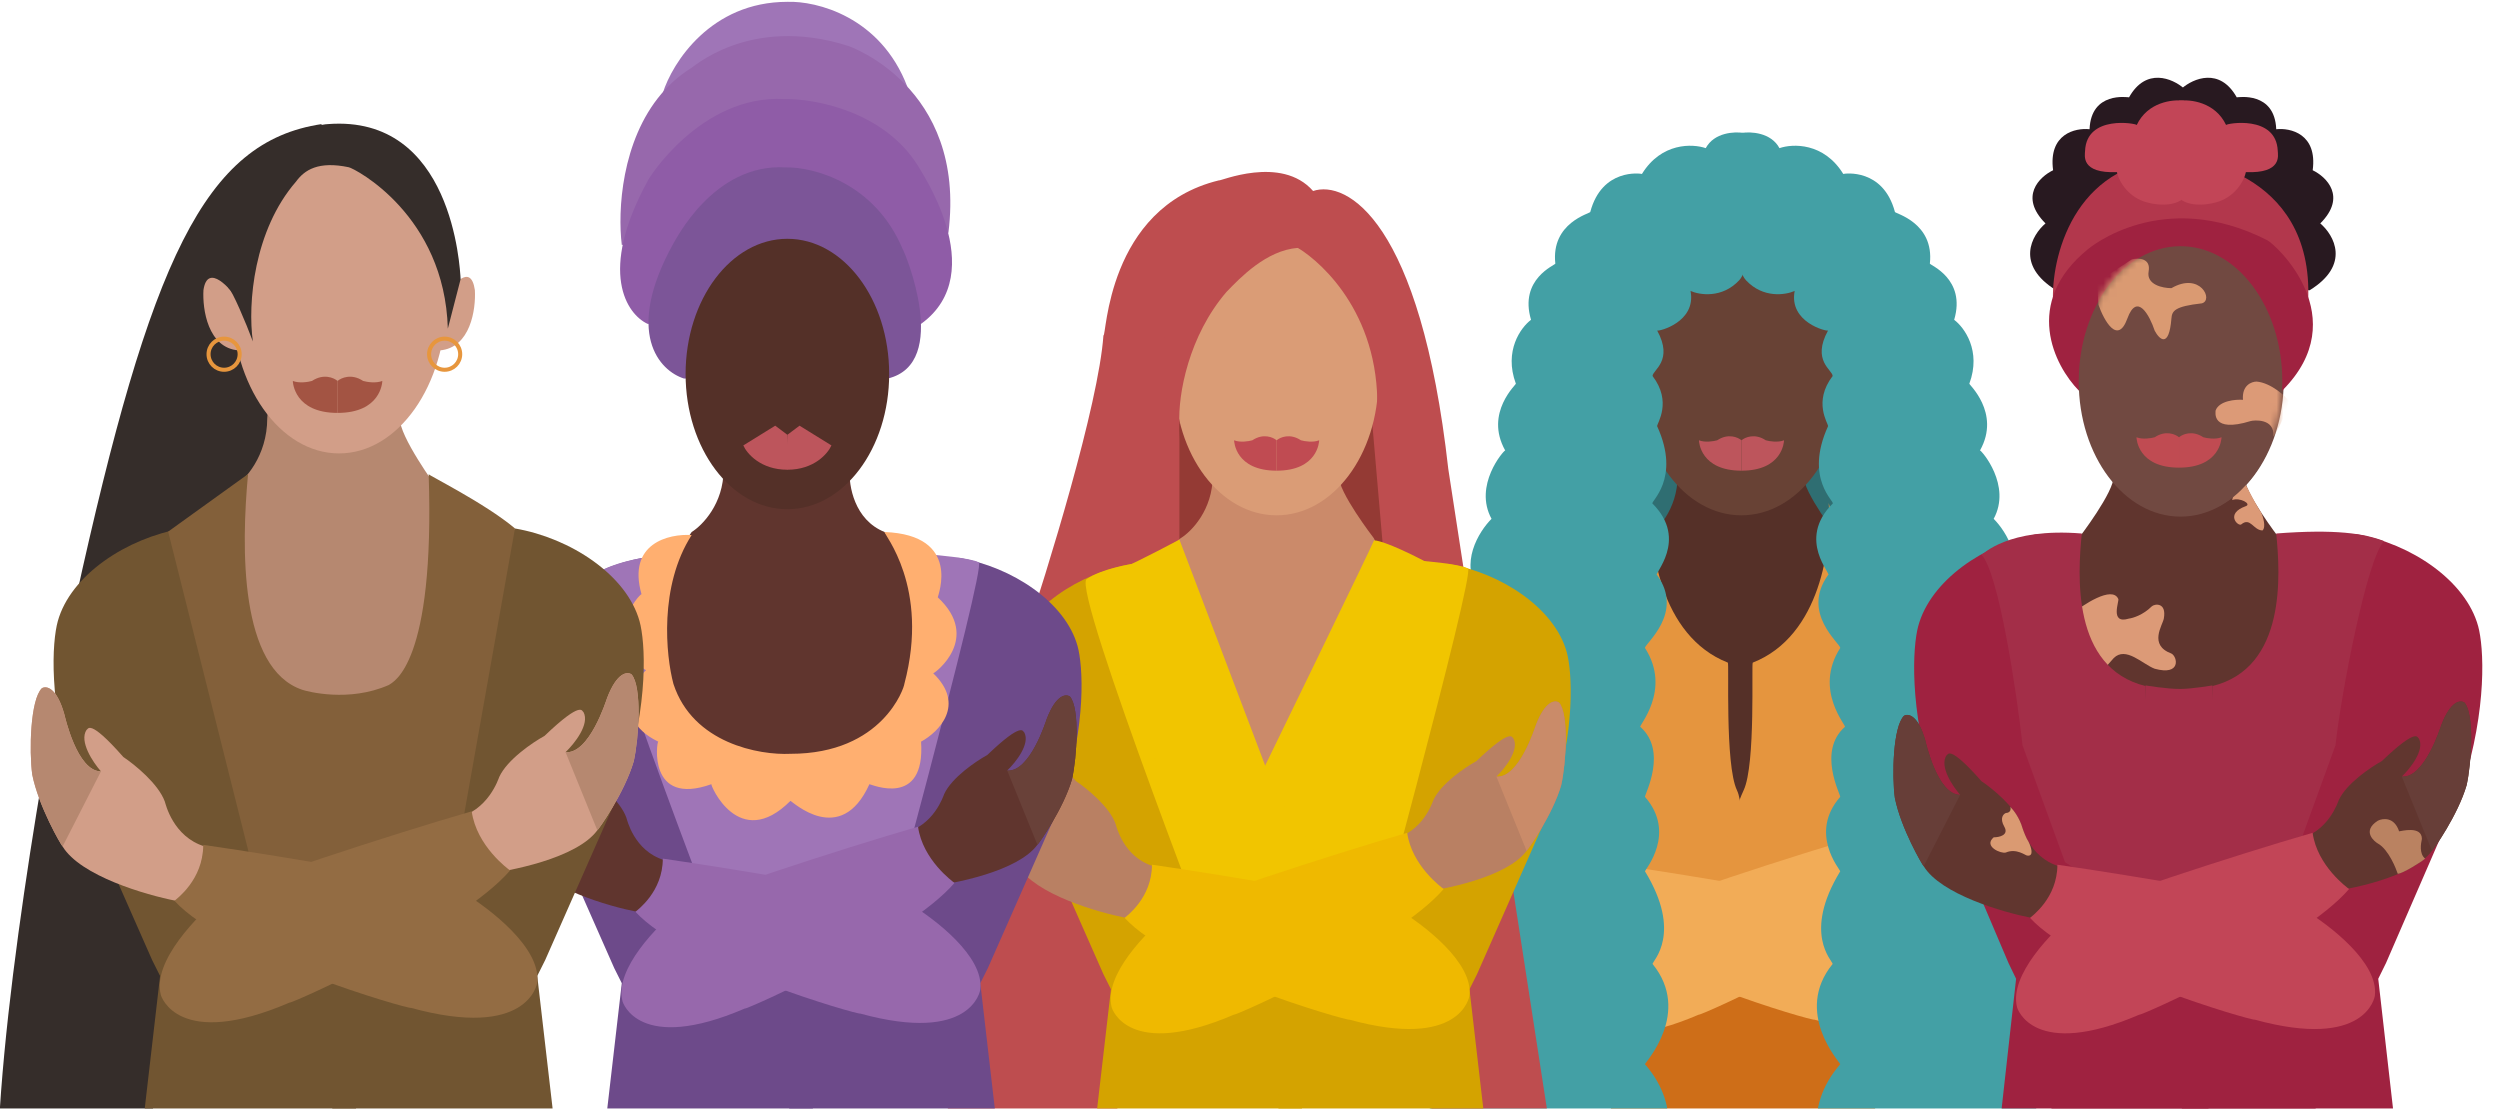 <svg width="375" height="167" viewBox="0 0 375 167" fill="none" xmlns="http://www.w3.org/2000/svg">
<g clip-path="url(#clip0_1_3607)">
<g clip-path="url(#clip1_1_3607)">
<path d="M279.453 85.948H242.31L241.626 61.793L279.453 62.518V85.948Z" fill="#2F6E72"/>
<path d="M225.891 113.3C224.797 114.941 226.803 117.933 227.942 119.225C224.524 119.225 222.791 111.339 222.701 111.021C221.607 107.193 220.118 106.996 219.511 107.375C217.87 109.016 217.687 116.262 218.143 119.681C219.055 124.238 222.245 129.707 222.473 129.935C225.025 134.128 234.322 136.847 238.652 137.683H241.159L242.754 129.935C238.196 128.568 237.138 123.782 237.057 123.554C236.145 121.002 232.727 118.237 231.132 117.174C226.119 111.477 226.119 113.3 225.891 113.3Z" fill="#B98063"/>
<path d="M218.143 119.681C219.055 124.238 222.245 129.707 222.473 129.935L227.942 119.225C224.524 119.225 222.791 111.339 222.701 111.021C221.607 107.193 220.118 106.996 219.511 107.375C217.87 109.016 217.687 116.262 218.143 119.681Z" fill="#CA8B69"/>
<path d="M296.739 110.758C297.688 112.487 295.433 115.296 294.187 116.485C297.593 116.778 299.995 109.07 300.113 108.762C301.531 105.042 303.031 104.973 303.604 105.403C305.098 107.179 304.658 114.414 303.911 117.78C302.611 122.243 298.963 127.418 298.717 127.625C295.814 131.584 286.318 133.495 281.933 133.956L279.435 133.741L278.511 125.885C283.169 124.914 284.634 120.237 284.734 120.017C285.861 117.552 289.504 115.091 291.185 114.168C296.668 108.922 296.512 110.739 296.739 110.758Z" fill="#B98063"/>
<path d="M303.911 117.78C302.611 122.243 298.963 127.418 298.717 127.625L294.187 116.485C297.593 116.778 299.995 109.07 300.113 108.762C301.531 105.042 303.031 104.973 303.604 105.403C305.098 107.179 304.658 114.414 303.911 117.78Z" fill="#CA8B69"/>
<path d="M254.147 149.305C254.147 149.305 230.448 88.463 232.727 86.868C235.006 85.273 239.563 84.589 239.563 84.589L283.087 84.133C283.087 84.133 288.784 84.589 289.923 85.273C291.063 85.956 273.744 149.305 273.744 149.305H254.147Z" fill="#F1C500"/>
<path d="M275.795 80.716C275.795 80.716 270.402 73.728 270.554 71.374C264.25 69.247 251.641 66.269 251.641 71.374C251.641 76.478 248.45 79.729 246.855 80.716C245.26 81.704 239.791 90.971 239.791 90.971L240.931 104.187C243.969 107.833 246.126 117.04 246.855 117.404C247.585 117.769 256.21 120.663 260.084 121.043L274.884 117.404L282.632 105.555V90.287C277.858 85.495 275.795 80.716 275.795 80.716Z" fill="#553028"/>
<ellipse cx="261.211" cy="57.016" rx="15.268" ry="20.281" fill="#684235"/>
<path d="M264.869 66.044C263.229 64.95 261.755 65.588 261.224 66.044V70.602C267.376 70.602 267.604 66.272 267.604 66.044C266.692 66.409 265.401 66.196 264.869 66.044Z" fill="#BD555C"/>
<path d="M257.578 66.044C259.218 64.95 260.692 65.588 261.224 66.044V70.602C255.071 70.602 254.843 66.272 254.843 66.044C255.755 66.409 257.046 66.196 257.578 66.044Z" fill="#BD555C"/>
<path d="M268.288 147.702L240.487 149.752L241.854 169.35H281.049L282.416 149.752L268.288 147.702Z" fill="#CE6E18"/>
<path d="M259.173 99.392C248.964 95.381 247.323 81.77 247.779 75.465L239.803 105.772L246.639 136.763L259.173 132.662C260.236 129.243 261.998 121.632 260.54 118.533C258.717 114.659 259.4 99.392 259.173 99.392Z" fill="#E5953E"/>
<path d="M262.917 99.392C273.126 95.381 274.766 81.77 274.311 75.465L282.286 105.772L275.45 136.763L262.917 132.662C253.931 138.586 260.091 121.632 261.55 118.533C263.373 114.659 262.689 99.392 262.917 99.392Z" fill="#E5953E"/>
<path d="M279.669 136.542C277.808 135.402 254.223 131.377 242.526 129.705C242.526 134.719 238.652 137.453 238.424 137.681C245.716 145.657 271.922 153.176 272.149 152.949C288.784 157.506 290.151 149.53 290.151 149.303C290.698 144.381 283.391 138.82 279.669 136.542Z" fill="#F2AC57"/>
<path d="M245.098 136.985C246.784 135.601 269.453 128.186 280.809 124.92C281.499 129.886 286.021 133.158 286.278 133.352C279.214 141.555 255.062 152.395 254.805 152.201C238.956 159.005 236.503 151.294 236.472 151.068C235.253 146.268 241.725 139.755 245.098 136.985Z" fill="#F2AC57"/>
<path d="M266.92 22.222C268.895 21.539 273.572 21.357 276.489 26.093C276.665 26.03 282.476 25.183 284.239 31.793C284.239 32.021 290.163 33.388 289.48 39.541C289.48 39.769 294.949 41.82 293.126 47.972C294.645 49.111 297.228 52.621 295.405 57.543C295.177 57.543 300.19 61.873 297 67.569C297.228 67.569 301.785 72.81 299.051 77.824C300.95 79.723 303.973 84.569 300.874 88.762C301.056 88.579 306.267 99.32 308.849 104.713C309.685 127.804 310.216 174.351 305.659 175.809C305.659 175.627 285.15 175.733 274.896 175.809C272.845 173.227 270.202 166.375 276.035 159.63C276.035 159.402 268.971 151.883 274.896 144.591C274.896 144.135 270.338 140.033 276.035 130.69C276.035 130.462 271.25 124.993 276.035 119.525C276.035 119.069 272.617 112.688 276.719 109.042C277.175 109.042 271.934 103.573 276.035 97.193C276.035 96.509 270.111 91.952 274.212 86.255C274.896 86.255 269.427 81.014 274.896 75.545C275.352 75.317 270.566 71.899 274.212 63.923C274.212 63.468 271.934 60.277 274.896 56.404C274.896 55.493 271.711 54.127 274.206 49.578C273.994 49.743 268.305 48.339 269.199 43.643C267.832 44.25 264.459 44.782 261.907 42.047C259.355 39.313 260.388 26.172 261.224 19.944C262.591 19.716 265.644 19.852 266.92 22.222Z" fill="#43A0A5"/>
<path d="M255.86 22.222C253.885 21.539 249.208 21.357 246.291 26.093C246.115 26.03 240.304 25.183 238.541 31.793C238.541 32.021 232.617 33.388 233.3 39.541C233.3 39.769 227.831 41.82 229.654 47.972C228.135 49.111 225.553 52.621 227.376 57.543C227.603 57.543 222.59 61.873 225.78 67.569C225.553 67.569 220.995 72.81 223.73 77.824C221.831 79.723 218.808 84.569 221.907 88.762C221.724 88.579 216.514 99.32 213.931 104.713C213.095 127.804 212.564 174.351 217.121 175.809C217.121 175.627 237.63 175.733 247.884 175.809C249.935 173.227 252.578 166.375 246.745 159.63C246.745 159.402 253.809 151.883 247.884 144.591C247.884 144.135 252.442 140.033 246.745 130.69C246.745 130.462 251.53 124.993 246.745 119.525C246.745 119.069 250.163 112.688 246.061 109.042C245.605 109.042 250.847 103.573 246.745 97.193C246.745 96.509 252.67 91.952 248.568 86.255C247.884 86.255 253.353 81.014 247.884 75.545C247.428 75.317 252.214 71.899 248.568 63.923C248.568 63.468 250.847 60.277 247.884 56.404C247.884 55.493 251.069 54.127 248.574 49.578C248.786 49.743 254.476 48.339 253.581 43.643C254.948 44.25 258.321 44.782 260.873 42.047C263.425 39.313 262.392 26.172 261.557 19.944C260.189 19.716 257.136 19.852 255.86 22.222Z" fill="#43A0A5"/>
</g>
<g clip-path="url(#clip2_1_3607)">
<path d="M209.724 85.948H172.581L171.897 61.793L209.724 62.518V85.948Z" fill="#943A34"/>
<path d="M217.244 70.351C213.051 32.98 201.976 26.979 196.963 28.65C192.178 23.181 182.835 27.283 182.835 27.055C165.972 31.157 165.972 50.754 165.516 50.298C164.787 60.689 157.161 85.466 153.439 96.556L139.995 179.73H164.605L176.91 124.357V65.793C175.999 40.499 195.14 37.641 195.368 37.641C197.738 39.099 201.445 43.993 202.888 46.424C205.075 50.617 206.154 59.669 205.85 63.618L215.877 179.73H234.106C228.486 143.346 217.244 70.533 217.244 70.351Z" fill="#BE4D4F"/>
<path d="M152.06 97.801C153.883 91.238 161.858 85.952 169.834 84.584H193.989L195.356 170.037H164.137L166.644 148.389L165.504 146.11L154.339 120.816C150.693 109.423 151.237 100.763 152.06 97.801Z" fill="#D4A300"/>
<path d="M235.006 97.801C233.183 91.238 225.207 85.952 217.232 84.584H193.077L191.71 170.037H222.929L220.422 148.389L221.561 146.11L232.727 120.816C236.373 109.423 235.829 100.763 235.006 97.801Z" fill="#D4A300"/>
<path d="M156.162 113.3C155.068 114.941 157.073 117.933 158.213 119.225C154.795 119.225 153.062 111.339 152.972 111.021C151.878 107.193 150.389 106.996 149.781 107.375C148.141 109.016 147.958 116.262 148.414 119.681C149.325 124.238 152.516 129.707 152.744 129.935C155.296 134.128 164.593 136.847 168.923 137.683H171.429L173.024 129.935C168.467 128.568 167.409 123.782 167.328 123.554C166.416 121.002 162.998 118.237 161.403 117.174C156.39 111.477 156.39 113.3 156.162 113.3Z" fill="#B98063"/>
<path d="M148.414 119.681C149.325 124.238 152.516 129.707 152.744 129.935L158.213 119.225C154.795 119.225 153.062 111.339 152.972 111.021C151.878 107.193 150.389 106.996 149.781 107.375C148.141 109.016 147.958 116.262 148.414 119.681Z" fill="#CA8B69"/>
<path d="M227.01 110.756C227.959 112.485 225.704 115.294 224.458 116.483C227.863 116.777 230.266 109.068 230.384 108.76C231.802 105.04 233.302 104.971 233.875 105.401C235.369 107.177 234.929 114.412 234.181 117.778C232.882 122.241 229.234 127.416 228.988 127.623C226.085 131.582 216.589 133.493 212.203 133.954L209.706 133.739L208.782 125.883C213.44 124.912 214.905 120.235 215.005 120.015C216.132 117.55 219.775 115.089 221.456 114.166C226.939 108.921 226.783 110.737 227.01 110.756Z" fill="#B98063"/>
<path d="M234.181 117.778C232.882 122.241 229.234 127.416 228.988 127.623L224.458 116.483C227.863 116.777 230.266 109.068 230.384 108.76C231.802 105.04 233.302 104.971 233.875 105.401C235.369 107.177 234.929 114.412 234.181 117.778Z" fill="#CA8B69"/>
<path d="M184.418 149.305C184.418 149.305 160.719 88.463 162.998 86.868C165.277 85.273 169.834 84.589 169.834 84.589L213.358 84.133C213.358 84.133 219.055 84.589 220.194 85.273C221.334 85.956 204.015 149.305 204.015 149.305H184.418Z" fill="#F1C500"/>
<path d="M206.066 80.716C206.066 80.716 200.673 73.728 200.825 71.374C194.52 69.247 181.911 66.269 181.911 71.374C181.911 76.478 178.721 79.729 177.126 80.716C175.531 81.704 170.062 90.971 170.062 90.971L171.201 104.187C174.24 107.833 176.397 117.04 177.126 117.404C177.855 117.769 185.785 118.619 189.659 118.999L205.154 117.404L212.902 105.555V90.287C208.129 85.495 206.066 80.716 206.066 80.716Z" fill="#CB8A6A"/>
<ellipse cx="191.482" cy="57.016" rx="15.268" ry="20.281" fill="#DA9C76"/>
<path d="M195.14 66.044C193.499 64.95 192.026 65.588 191.494 66.044V70.602C197.647 70.602 197.875 66.272 197.875 66.044C196.963 66.409 195.672 66.196 195.14 66.044Z" fill="#C04B52"/>
<path d="M187.848 66.044C189.489 64.95 190.962 65.588 191.494 66.044V70.602C185.342 70.602 185.114 66.272 185.114 66.044C186.025 66.409 187.317 66.196 187.848 66.044Z" fill="#C04B52"/>
<path d="M209.94 136.542C208.079 135.402 184.494 131.377 172.796 129.706C172.796 134.719 168.923 137.453 168.695 137.681C175.987 145.657 202.192 153.177 202.42 152.949C219.055 157.506 220.422 149.531 220.422 149.303C220.969 144.381 213.662 138.821 209.94 136.542Z" fill="#EFB900"/>
<path d="M175.368 136.986C177.054 135.601 199.723 128.186 211.079 124.92C211.769 129.886 216.291 133.158 216.548 133.352C209.484 141.556 185.332 152.395 185.075 152.201C169.226 159.005 166.774 151.294 166.743 151.068C165.523 146.268 171.995 139.755 175.368 136.986Z" fill="#EFB900"/>
<path d="M206.534 62.703C207.445 47.754 198.558 39.536 194.684 37.181C189.945 37.545 186.025 41.662 183.974 43.789C178.323 50.352 176.682 59.133 176.91 63.614L175.087 62.703L174.631 48.802L183.974 35.586L194.912 32.623L201.976 34.446L210.863 58.145C209.572 59.664 206.898 62.703 206.534 62.703Z" fill="#BE4D4F"/>
<path d="M206.078 81.113C206.078 81.341 189.443 115.522 189.443 115.522L182.835 125.321L204.483 119.168L214.054 106.23C214.054 106.23 218.839 86.861 213.598 84.126C208.357 81.392 206.078 80.885 206.078 81.113Z" fill="#F1C500"/>
<path d="M176.91 80.932L191.266 118.759L197.875 128.558L176.227 122.405L167.339 96.655C167.339 96.655 165.516 86.401 168.251 85.262C170.985 84.122 176.91 80.932 176.91 80.932Z" fill="#F1C500"/>
</g>
<path d="M78.684 96.895C80.507 90.332 88.483 85.045 96.459 83.678H120.613L121.98 169.131H90.762L93.268 147.483L92.129 145.204L80.963 119.91C77.317 108.516 77.862 99.857 78.684 96.895Z" fill="#6D4A8A"/>
<path d="M161.631 96.895C159.808 90.332 151.832 85.045 143.857 83.678H119.702L118.335 169.131H149.553L147.047 147.483L148.186 145.204L159.352 119.91C162.998 108.516 162.454 99.857 161.631 96.895Z" fill="#6D4A8A"/>
<path d="M111.043 148.393C111.043 148.393 87.344 87.551 89.622 85.956C91.901 84.36 96.459 83.677 96.459 83.677L139.983 83.221C139.983 83.221 145.679 83.677 146.819 84.36C147.958 85.044 130.64 148.393 130.64 148.393H111.043Z" fill="#9F75B7"/>
<path d="M132.69 79.802C128.133 77.98 127.297 72.814 127.449 70.46C121.145 68.333 108.536 65.355 108.536 70.46C108.536 75.564 105.346 78.815 103.751 79.802L96.686 90.057L97.826 103.273C100.864 106.919 103.021 116.126 103.751 116.49C104.48 116.855 112.41 117.705 116.284 118.085L131.779 116.49L139.527 104.641V89.373C136.944 86.183 132.69 79.62 132.69 79.802Z" fill="#60352E"/>
<path d="M96.231 89.144C94.043 81.487 100.333 80.029 103.751 80.257C98.829 87.914 99.877 98.335 101.016 102.589C103.933 111.521 113.929 113.299 118.562 113.071C132.463 113.071 135.653 103.044 135.653 102.589C139.527 88.005 132.463 80.029 132.691 79.801C144.312 80.257 140.666 89.372 140.666 89.6C147.275 95.752 140.21 100.993 139.983 100.993C144.905 105.733 140.818 109.805 138.16 111.248C138.843 121.274 130.64 117.628 130.412 117.628C126.082 127.199 118.79 120.135 118.562 120.135C110.815 127.882 106.485 117.628 106.713 117.628C97.142 121.046 98.51 111.248 98.737 111.248C90.762 107.374 96.687 100.538 96.915 100.538C89.623 96.436 96.003 88.916 96.231 89.144Z" fill="#FFAF70"/>
<path d="M82.786 112.386C81.693 114.026 83.698 117.019 84.837 118.31C81.419 118.31 79.687 110.424 79.596 110.107C78.502 106.279 77.013 106.081 76.406 106.461C74.765 108.102 74.583 115.348 75.038 118.766C75.95 123.324 79.14 128.793 79.368 129.021C81.92 133.214 91.218 135.933 95.547 136.768H98.054L99.649 129.021C95.091 127.653 94.034 122.868 93.952 122.64C93.041 120.088 89.623 117.323 88.027 116.26C83.014 110.563 83.014 112.386 82.786 112.386Z" fill="#60352E"/>
<path d="M75.038 118.766C75.95 123.324 79.14 128.793 79.368 129.021L84.837 118.31C81.419 118.31 79.687 110.424 79.596 110.107C78.502 106.279 77.013 106.081 76.406 106.461C74.765 108.102 74.583 115.348 75.038 118.766Z" fill="#694139"/>
<path d="M153.634 109.848C154.583 111.576 152.328 114.386 151.082 115.575C154.488 115.868 156.891 108.16 157.008 107.852C158.427 104.131 159.927 104.062 160.5 104.493C161.993 106.268 161.553 113.504 160.806 116.87C159.507 121.332 155.859 126.507 155.612 126.715C152.71 130.673 143.213 132.585 138.828 133.045L136.331 132.83L135.406 124.974C140.064 124.003 141.529 119.326 141.63 119.106C142.757 116.642 146.399 114.18 148.08 113.258C153.564 108.012 153.407 109.828 153.634 109.848Z" fill="#60352E"/>
<path d="M160.806 116.87C159.507 121.332 155.859 126.507 155.612 126.715L151.082 115.575C154.488 115.868 156.891 108.16 157.008 107.852C158.427 104.131 159.927 104.062 160.5 104.493C161.993 106.268 161.553 113.504 160.806 116.87Z" fill="#694139"/>
<path d="M136.564 135.63C134.703 134.49 111.119 130.465 99.421 128.794C99.421 133.807 95.547 136.541 95.319 136.769C102.611 144.745 128.817 152.265 129.045 152.037C145.679 156.594 147.047 148.619 147.047 148.391C147.594 143.469 140.286 137.908 136.564 135.63Z" fill="#9768AC"/>
<path d="M101.993 136.072C103.679 134.687 126.348 127.272 137.704 124.006C138.394 128.972 142.916 132.244 143.173 132.438C136.109 140.641 111.957 151.481 111.7 151.287C95.851 158.091 93.399 150.38 93.367 150.154C92.148 145.354 98.62 138.841 101.993 136.072Z" fill="#9768AC"/>
<path d="M118.107 0.275C106.622 0.275 100.864 9.39 99.421 13.947L136.109 13.036C132.098 2.462 122.436 0.123 118.107 0.275Z" fill="#9F75B7"/>
<path d="M127.222 6.885C112.182 2.099 103.523 10.531 103.523 10.303C101.835 11.377 100.404 12.664 99.193 14.091C93.213 21.143 92.637 31.619 93.269 36.736L142.261 34.913C143.643 23.859 139.834 16.834 135.704 12.582C131.661 8.419 127.311 6.913 127.222 6.885Z" fill="#9768AC"/>
<path d="M97.143 27.162C89.668 40.834 94.028 47.139 97.143 48.582L138.16 48.582C148.87 40.834 137.704 25.111 137.704 24.883C132.6 16.68 122.209 14.781 117.651 14.857C105.118 14.173 97.143 26.934 97.143 27.162Z" fill="#8F5CA7"/>
<path d="M101.016 36.504C93.542 49.995 98.965 55.646 102.611 56.785H133.146C142.717 54.506 135.653 37.644 135.425 37.416C131.232 27.389 121.981 25.035 117.879 25.111C106.941 24.427 101.244 36.276 101.016 36.504Z" fill="#7C5598"/>
<ellipse cx="118.107" cy="56.101" rx="15.268" ry="20.281" fill="#543028"/>
<path d="M119.93 63.852L118.107 65.219C118.031 66.966 117.924 70.46 118.107 70.46C122.117 70.46 124.183 68.03 124.715 66.814L119.93 63.852Z" fill="#BD555C"/>
<path d="M116.284 63.852L118.107 65.219C118.183 66.966 118.289 70.46 118.107 70.46C114.096 70.46 112.03 68.03 111.498 66.814L116.284 63.852Z" fill="#BD555C"/>
<g clip-path="url(#clip3_1_3607)">
<path d="M287.729 93.938C289.565 87.077 297.596 81.551 305.628 80.122H329.952L331.329 169.448H299.891L302.415 146.819L301.268 144.437L290.024 117.996C286.352 106.086 286.901 97.034 287.729 93.938Z" fill="#9F2240"/>
<path d="M371.726 93.938C369.852 87.077 361.655 81.551 353.458 80.122H328.632L327.227 169.448H359.313L356.737 146.819L357.908 144.437L369.384 117.996C373.131 106.086 372.571 97.034 371.726 93.938Z" fill="#9F2240"/>
<path d="M341.878 80.713C341.878 80.713 336.485 73.725 336.637 71.37H326.167V121.039L340.967 117.4L348.715 105.551V90.283C343.942 85.491 341.878 80.713 341.878 80.713Z" fill="#60352E"/>
<path d="M311.811 80.713C311.811 80.713 317.204 73.725 317.052 71.37H327.522V121.039L312.723 117.4L304.975 105.551V90.283C309.748 85.491 311.811 80.713 311.811 80.713Z" fill="#60352E"/>
<ellipse cx="327.295" cy="57.016" rx="15.268" ry="20.281" fill="#714941"/>
<path d="M330.953 66.044C329.312 64.951 327.838 65.589 327.307 66.044V70.602C333.459 70.602 333.687 66.272 333.687 66.044C332.776 66.409 331.484 66.196 330.953 66.044Z" fill="#BD555C"/>
<path d="M323.661 66.044C325.301 64.951 326.775 65.589 327.307 66.044V70.602C321.154 70.602 320.926 66.272 320.926 66.044C321.838 66.409 323.129 66.196 323.661 66.044Z" fill="#BD555C"/>
<path d="M334.371 147.702L306.57 149.753L307.937 169.35H347.132L348.499 149.753L334.371 147.702Z" fill="#9F2240"/>
<path d="M319.358 14.599C321.911 10.041 325.891 11.788 327.562 13.232V42.855L308.42 43.539C302.222 39.71 304.774 35.259 306.825 33.512C302.815 29.502 305.914 26.524 307.965 25.537C307.235 20.068 311.307 19.156 313.434 19.384C313.662 13.687 319.131 14.599 319.358 14.599Z" fill="#281920"/>
<path d="M335.51 14.599C332.958 10.041 328.978 11.788 327.307 13.232V42.855L346.448 43.539C352.646 39.71 350.094 35.259 348.043 33.512C352.054 29.502 348.955 26.524 346.904 25.537C347.633 20.068 343.562 19.156 341.435 19.384C341.207 13.687 335.738 14.599 335.51 14.599Z" fill="#281920"/>
<path d="M327.307 23.713C311.629 23.713 307.862 37.69 307.937 44.678L346.22 45.134C347.132 25.081 327.535 23.713 327.307 23.713Z" fill="#B2374C"/>
<path d="M333.915 18.753C332.274 15.289 328.522 14.879 326.851 15.107C326.167 18.677 325.074 26.409 326.167 28.779C327.261 31.149 330.725 30.83 332.32 30.374C335.054 29.691 336.574 27.336 336.878 25.817C342.346 26.045 341.691 23.31 341.663 22.627C341.435 17.158 333.915 18.525 333.915 18.753Z" fill="#C24557"/>
<path d="M320.509 18.753C322.15 15.289 325.902 14.879 327.573 15.107C328.257 18.677 329.35 26.409 328.257 28.779C327.163 31.149 323.699 30.83 322.104 30.374C319.37 29.691 317.85 27.336 317.547 25.817C312.078 26.045 312.733 23.31 312.761 22.627C312.989 17.158 320.509 18.525 320.509 18.753Z" fill="#C24557"/>
<path d="M313.179 37.387C303.335 45.408 308.166 54.857 311.812 58.579H342.347C353.285 47.641 341.416 36.703 340.068 36.02C324.345 28.044 313.458 37.159 313.179 37.387Z" fill="#9F2240"/>
<path d="M339.156 76.833C338.609 76.103 337.409 73.794 336.877 72.731L336.422 72.959L335.054 74.098L334.827 75.01C335.966 74.554 337.789 75.596 336.877 75.921C333.687 77.061 335.738 79.035 336.194 78.656C337.561 77.516 338.017 79.567 339.384 79.567C339.931 79.02 339.46 77.516 339.156 76.833Z" fill="#DC9A77"/>
<ellipse cx="327.079" cy="57.211" rx="15.268" ry="20.281" fill="#714941"/>
<path d="M330.497 65.589C328.856 64.495 327.383 65.133 326.851 65.589V70.146C333.004 70.146 333.231 65.817 333.231 65.589C332.32 65.954 331.029 65.741 330.497 65.589Z" fill="#C04B52"/>
<path d="M323.205 65.589C324.846 64.495 326.319 65.133 326.851 65.589V70.146C320.698 70.146 320.471 65.817 320.471 65.589C321.382 65.954 322.673 65.741 323.205 65.589Z" fill="#C04B52"/>
<mask id="mask0_1_3607" style="mask-type:alpha" maskUnits="userSpaceOnUse" x="311" y="36" width="32" height="42">
<ellipse cx="327.079" cy="57.01" rx="15.268" ry="20.281" fill="#714941"/>
</mask>
<g mask="url(#mask0_1_3607)">
<path d="M319.103 47.782C317.645 51.792 315.609 48.086 314.774 45.731L314.546 42.313L319.787 38.895C320.774 38.667 322.658 38.712 322.294 40.718C321.929 42.723 324.42 43.224 325.712 43.224C330.041 40.718 332.092 45.047 330.269 45.503C326.167 45.959 325.803 46.642 325.712 47.782C325.347 52.339 323.889 50.896 323.205 49.605C322.445 47.326 320.562 43.771 319.103 47.782Z" fill="#DA9A72"/>
</g>
<mask id="mask1_1_3607" style="mask-type:alpha" maskUnits="userSpaceOnUse" x="311" y="36" width="32" height="42">
<ellipse cx="327.079" cy="57.01" rx="15.268" ry="20.281" fill="#714941"/>
</mask>
<g mask="url(#mask1_1_3607)">
<path d="M338.497 57.237C340.684 57.419 342.978 59.574 343.282 60.106C342.978 62.233 341.185 65.44 341.003 65.44C341.231 62.706 338.041 63.021 337.585 63.162C331.66 64.985 332.344 61.794 332.344 61.566C332.891 60.108 335.306 59.895 336.446 59.971C336.263 57.784 337.737 57.237 338.497 57.237Z" fill="#DC9A77"/>
</g>
<path d="M317.736 89.829C316.825 87.824 312.495 90.665 310.444 92.335C309.988 92.943 309.077 94.204 309.077 94.386C309.077 94.614 310.444 101.906 310.444 102.362C310.444 102.727 312.571 102.666 313.634 102.59L317.053 98.716C318.876 96.893 321.382 99.627 323.205 100.311C327.216 101.405 326.623 98.488 325.712 98.032C322.248 96.756 324.392 93.783 324.572 92.791C325.028 90.285 323.158 90.559 322.749 90.968C321.473 92.244 319.939 92.715 319.331 92.791C316.369 93.703 317.964 90.057 317.736 89.829Z" fill="#DC9A77"/>
<path d="M321.838 102.909C310.718 100.174 311.659 86.178 312.267 80.025C301.101 79.114 297.41 83.216 297.227 83.216C299.78 85.768 302.545 104.048 303.38 111.796L309.761 129.342L322.749 137.546C322.521 125.468 321.838 103.091 321.838 102.909Z" fill="#A32E48"/>
<path d="M331.864 102.907C342.984 100.172 342.043 86.176 341.435 80.023C350.322 79.34 354.652 80.023 357.614 81.163C355.062 83.715 351.158 104.046 350.322 111.794L343.942 129.34L330.953 137.543C331.181 125.466 331.864 103.089 331.864 102.907Z" fill="#A32E48"/>
<path d="M291.975 113.3C290.881 114.941 292.886 117.933 294.025 119.225C290.607 119.225 288.875 111.339 288.784 111.021C287.69 107.193 286.202 106.996 285.594 107.375C283.953 109.016 283.771 116.262 284.227 119.681C285.138 124.238 288.329 129.707 288.556 129.935C291.109 134.128 300.406 136.847 304.735 137.683H307.242L308.837 129.935C304.28 128.568 303.222 123.782 303.14 123.554C302.229 121.002 298.811 118.237 297.216 117.174C292.202 111.477 292.202 113.3 291.975 113.3Z" fill="#61362F"/>
<path d="M284.227 119.681C285.138 124.238 288.329 129.707 288.556 129.935L294.025 119.225C290.607 119.225 288.875 111.339 288.784 111.021C287.69 107.193 286.202 106.996 285.594 107.375C283.953 109.016 283.771 116.262 284.227 119.681Z" fill="#673E38"/>
<path d="M303.38 124.232C302.924 122.637 302.013 121.497 301.557 121.041C301.739 121.771 301.177 121.953 300.874 121.953C300.494 122.105 299.917 122.728 300.646 124.004C301.375 125.28 299.886 125.599 299.051 125.599C297.455 126.966 300.19 128.106 300.874 127.878C302.469 127.194 303.836 128.333 304.064 128.333C305.158 128.516 304.671 127.042 304.292 126.283C303.927 125.736 303.532 124.687 303.38 124.232Z" fill="#DA9A72"/>
<path d="M362.822 110.756C363.771 112.485 361.516 115.294 360.27 116.483C363.676 116.777 366.079 109.068 366.196 108.76C367.615 105.04 369.115 104.971 369.688 105.401C371.181 107.177 370.741 114.412 369.994 117.778C368.695 122.241 365.047 127.416 364.8 127.623C361.898 131.582 352.401 133.493 348.016 133.954L345.519 133.739L344.594 125.883C349.252 124.912 350.717 120.235 350.818 120.015C351.945 117.55 355.588 115.089 357.268 114.166C362.752 108.921 362.595 110.737 362.822 110.756Z" fill="#61362F"/>
<path d="M369.994 117.778C368.695 122.241 365.047 127.416 364.8 127.623L360.27 116.483C363.676 116.777 366.079 109.068 366.196 108.76C367.615 105.04 369.115 104.971 369.688 105.401C371.181 107.177 370.741 114.412 369.994 117.778Z" fill="#673E38"/>
<path d="M356.677 126.523C358.318 127.435 359.437 130.383 359.665 131.067C360.348 131.067 363.311 129.244 363.767 128.788C362.855 128.059 363.134 126.523 363.285 125.84C363.285 123.789 360.095 124.7 359.867 124.7C359.138 122.513 357.437 122.726 356.677 123.105C354.171 124.7 356.242 126.282 356.677 126.523Z" fill="#BA8261"/>
<path d="M331.864 131.721V102.811C331.864 102.811 328.956 103.324 327.079 103.342C325.024 103.361 321.838 102.811 321.838 102.811V135.169L331.864 131.721Z" fill="#A32E48"/>
<path d="M345.753 136.546C343.892 135.406 320.307 131.381 308.609 129.71C308.609 134.723 304.735 137.457 304.507 137.685C311.799 145.661 338.005 153.181 338.233 152.953C354.867 157.51 356.235 149.535 356.235 149.307C356.782 144.385 349.474 138.824 345.753 136.546Z" fill="#C24557"/>
<path d="M311.181 136.988C312.867 135.603 335.536 128.188 346.892 124.922C347.582 129.888 352.104 133.16 352.361 133.354C345.297 141.558 321.145 152.397 320.888 152.203C305.039 159.007 302.587 151.296 302.555 151.07C301.336 146.27 307.808 139.757 311.181 136.988Z" fill="#C24557"/>
</g>
<path d="M11.321 90.05C22.588 38.75 30.738 21.251 48.238 18.614L43.923 67.277L33.855 78.784L22.588 169.158H-0.186C1.253 141.111 9.515 98.27 11.321 90.05Z" fill="#352D2A"/>
<path d="M65.498 73.127C65.498 73.127 59.824 65.356 59.984 62.738C53.352 60.373 40.087 57.062 40.087 62.738C40.087 68.414 36.731 72.029 35.053 73.127C33.375 74.225 27.622 84.53 27.622 84.53L28.82 99.228C32.017 103.282 34.286 113.519 35.053 113.925C35.82 114.33 44.163 115.276 48.238 115.698L64.539 113.925L72.689 100.748V83.77C67.668 78.441 65.498 73.127 65.498 73.127Z" fill="#B68870"/>
<ellipse cx="50.856" cy="45.239" rx="16.061" ry="22.773" fill="#D29E88"/>
<path d="M71.231 43.518C70.631 39.331 67.812 42.725 66.477 44.945L65.977 52.559C70.581 52.178 71.398 46.373 71.231 43.518Z" fill="#D29E88"/>
<path d="M30.518 43.519C31.119 39.332 34.659 43.258 35.993 45.479L35.772 52.56C31.169 52.18 30.352 46.374 30.518 43.519Z" fill="#D29E88"/>
<path d="M54.47 57.142C52.744 55.991 51.194 56.662 50.635 57.142V61.936C57.107 61.936 57.347 57.381 57.347 57.142C56.388 57.525 55.03 57.301 54.47 57.142Z" fill="#A35443"/>
<path d="M46.799 57.142C48.525 55.991 50.075 56.662 50.635 57.142V61.936C44.162 61.936 43.923 57.381 43.923 57.142C44.882 57.525 46.24 57.301 46.799 57.142Z" fill="#A35443"/>
<path d="M8.671 93.172C10.589 86.268 18.979 80.706 27.369 79.268L35.293 101.794L54.218 169.163H21.376L24.013 146.39L22.814 143.992L11.068 117.383C7.232 105.397 7.805 96.288 8.671 93.172Z" fill="#715531"/>
<path d="M95.929 93.172C94.011 86.268 85.621 80.706 77.231 79.268L64.299 101.075L45.361 141.828L50.382 169.163H83.224L80.587 146.39L81.786 143.992L93.532 117.383C97.368 105.397 96.795 96.288 95.929 93.172Z" fill="#715531"/>
<path d="M12.986 109.474C11.835 111.2 13.945 114.348 15.144 115.707C11.548 115.707 9.725 107.411 9.63 107.077C8.479 103.05 6.913 102.842 6.274 103.241C4.548 104.967 4.356 112.59 4.835 116.186C5.794 120.981 9.151 126.734 9.39 126.974C12.075 131.385 21.856 134.245 26.41 135.124H29.047L30.725 126.974C25.931 125.535 24.818 120.501 24.732 120.261C23.773 117.577 20.178 114.668 18.5 113.549C13.226 107.556 13.226 109.474 12.986 109.474Z" fill="#D29E88"/>
<path d="M4.835 116.186C5.794 120.981 9.151 126.734 9.39 126.974L15.144 115.707C11.548 115.707 9.725 107.411 9.63 107.077C8.479 103.05 6.913 102.842 6.274 103.241C4.548 104.967 4.356 112.59 4.835 116.186Z" fill="#B68870"/>
<path d="M87.517 106.8C88.515 108.618 86.144 111.574 84.833 112.825C88.415 113.133 90.943 105.024 91.067 104.7C92.559 100.786 94.137 100.714 94.74 101.167C96.311 103.034 95.848 110.646 95.062 114.187C93.695 118.882 89.857 124.326 89.598 124.544C86.544 128.708 76.554 130.719 71.941 131.204L69.314 130.977L68.341 122.713C73.242 121.691 74.783 116.771 74.888 116.54C76.074 113.947 79.906 111.358 81.674 110.387C87.443 104.869 87.278 106.78 87.517 106.8Z" fill="#D29E88"/>
<path d="M95.062 114.187C93.695 118.882 89.857 124.326 89.598 124.544L84.833 112.825C88.415 113.133 90.943 105.024 91.067 104.7C92.559 100.786 94.137 100.714 94.74 101.167C96.311 103.034 95.848 110.646 95.062 114.187Z" fill="#B68870"/>
<path d="M45.361 103.474C35.914 100.325 36.172 82.139 37.21 71.112L25.224 79.742L38.888 134.158H53.511L67.655 133.199L77.244 79.262C72.689 75.427 63.915 71.112 64.299 71.112C65.258 99.638 59.025 102.275 58.306 102.755C52.313 105.392 46.08 103.714 45.361 103.474Z" fill="#83603A"/>
<path d="M33.191 134.391C34.965 132.935 58.812 125.134 70.758 121.699C71.485 126.923 76.241 130.365 76.512 130.569C69.081 139.199 43.673 150.602 43.403 150.398C26.73 157.556 24.15 149.444 24.117 149.206C22.834 144.157 29.643 137.305 33.191 134.391Z" fill="#936C43"/>
<path d="M69.56 133.922C67.602 132.724 42.791 128.489 30.485 126.731C30.485 132.005 26.41 134.881 26.171 135.121C33.842 143.511 61.409 151.422 61.649 151.182C79.149 155.977 80.587 147.587 80.587 147.347C81.162 142.169 73.475 136.32 69.56 133.922Z" fill="#936C43"/>
<circle cx="33.615" cy="53.131" r="2.333" stroke="#E7963D" stroke-width="0.609"/>
<circle cx="66.696" cy="53.131" r="2.333" stroke="#E7963D" stroke-width="0.609"/>
<path d="M52.313 25.087C47.758 24.128 45.681 25.486 44.402 27.244C38.073 34.531 37.13 45.543 37.93 51.216C36.891 48.419 34.813 43.545 34.334 43.305C32.416 39.853 34.334 33.716 35.532 31.079C35.293 25.326 41.286 21.73 41.765 21.251C44.642 19.333 48.477 18.614 49.196 18.614C67.895 17.176 68.992 40.189 69.093 41.867L67.175 49.298C66.696 32.278 53.248 25.283 52.313 25.087Z" fill="#352D2A"/>
</g>
<defs>
<clipPath id="clip0_1_3607">
<rect width="375" height="166" fill="white" transform="translate(0 0.268)"/>
</clipPath>
<clipPath id="clip1_1_3607">
<rect width="95.707" height="154.043" fill="white" transform="translate(209.724 15.305)"/>
</clipPath>
<clipPath id="clip2_1_3607">
<rect width="95.707" height="143.56" fill="white" transform="translate(139.995 25.791)"/>
</clipPath>
<clipPath id="clip3_1_3607">
<rect width="98.134" height="157.81" fill="white" transform="translate(275.793 10.876)"/>
</clipPath>
</defs>
</svg>
